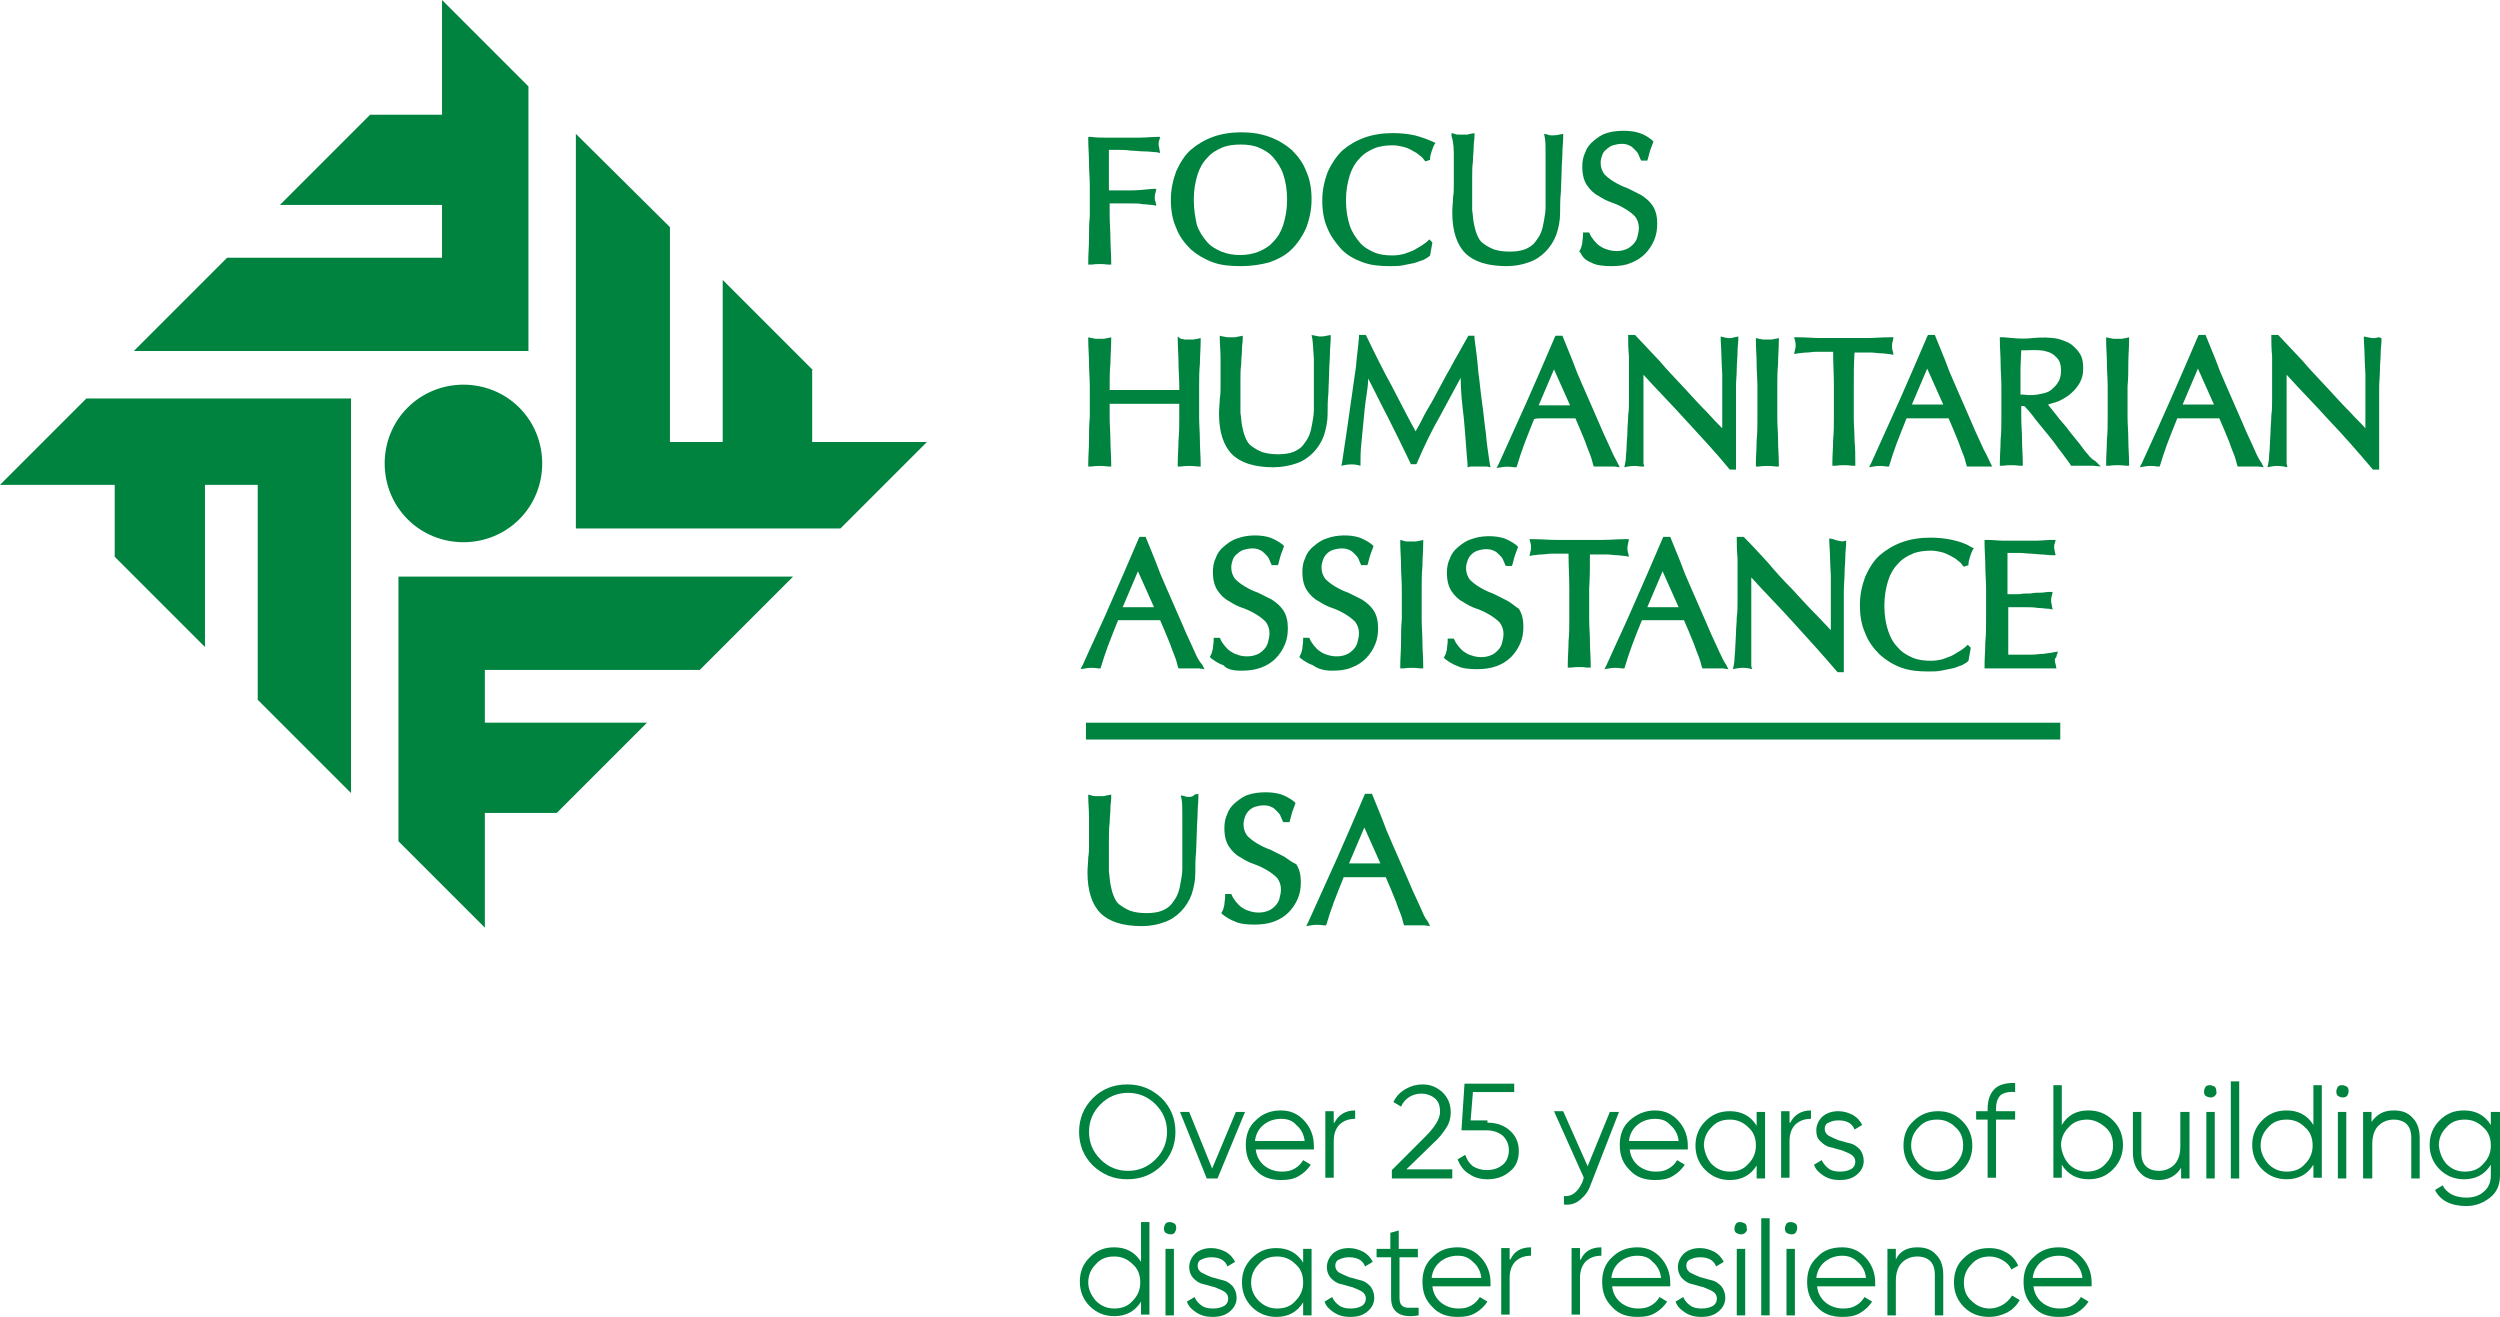 <?xml version="1.0" encoding="utf-8"?>
<!-- Generator: Adobe Illustrator 23.0.1, SVG Export Plug-In . SVG Version: 6.00 Build 0)  -->
<svg version="1.1" id="Layer_1" xmlns="http://www.w3.org/2000/svg" xmlns:xlink="http://www.w3.org/1999/xlink" x="0px" y="0px"
	 viewBox="0 0 326.9 172.2" style="enable-background:new 0 0 326.9 172.2;" xml:space="preserve">
<style type="text/css">
	.st0{fill:#00833E;}
</style>
<g>
	<path class="st0" d="M151.9,152.4c-1.2,1.2-2.7,1.8-4.5,1.8c-1.8,0-3.2-0.6-4.5-1.8c-1.2-1.2-1.8-2.7-1.8-4.4
		c0-1.7,0.6-3.2,1.8-4.4c1.2-1.2,2.7-1.8,4.5-1.8c1.8,0,3.2,0.6,4.5,1.8c1.2,1.2,1.8,2.7,1.8,4.4
		C153.7,149.7,153.1,151.2,151.9,152.4 M143.9,151.6c1,1,2.2,1.5,3.6,1.5c1.4,0,2.6-0.5,3.6-1.5c1-1,1.5-2.2,1.5-3.6
		c0-1.4-0.5-2.6-1.5-3.6c-1-1-2.2-1.5-3.6-1.5c-1.4,0-2.6,0.5-3.6,1.5c-1,1-1.5,2.2-1.5,3.6C142.4,149.4,142.9,150.6,143.9,151.6"/>
	<polygon class="st0" points="161.6,145.4 162.8,145.4 159.2,154.1 157.8,154.1 154.3,145.4 155.5,145.4 158.5,152.8 	"/>
	<path class="st0" d="M167.5,145.2c1.3,0,2.3,0.5,3.1,1.4c0.8,0.9,1.2,2,1.2,3.2c0,0.1,0,0.3,0,0.5h-7.6c0.1,0.9,0.5,1.6,1.1,2.1
		c0.6,0.5,1.4,0.8,2.3,0.8c0.7,0,1.2-0.1,1.7-0.4c0.5-0.3,0.8-0.6,1.1-1.1l1,0.6c-0.4,0.6-0.9,1.1-1.6,1.5c-0.7,0.4-1.4,0.5-2.3,0.5
		c-1.4,0-2.5-0.4-3.3-1.3c-0.9-0.9-1.3-1.9-1.3-3.3c0-1.3,0.4-2.4,1.3-3.2C165.1,145.6,166.2,145.2,167.5,145.2 M167.5,146.3
		c-0.9,0-1.7,0.3-2.3,0.8c-0.6,0.5-1,1.2-1.1,2.1h6.5c-0.1-0.9-0.5-1.6-1.1-2.1C169,146.5,168.3,146.3,167.5,146.3"/>
	<path class="st0" d="M174.5,146.8c0.5-1,1.4-1.6,2.7-1.6v1.1c-0.8,0-1.4,0.2-2,0.7c-0.5,0.5-0.8,1.2-0.8,2.2v4.8h-1.1v-8.7h1.1
		V146.8z"/>
	<path class="st0" d="M182,154.1V153l4.4-4.4c1.2-1.2,1.9-2.3,1.9-3.2c0-0.8-0.2-1.4-0.7-1.8c-0.5-0.4-1.1-0.6-1.7-0.6
		c-1.2,0-2.2,0.6-2.7,1.7l-1-0.6c0.4-0.8,0.9-1.3,1.6-1.7c0.7-0.4,1.4-0.6,2.2-0.6c1,0,1.8,0.3,2.6,1c0.7,0.7,1.1,1.5,1.1,2.7
		c0,0.7-0.2,1.4-0.6,2c-0.4,0.6-0.9,1.3-1.7,2l-3.5,3.4h6v1.2H182z"/>
	<path class="st0" d="M194.5,146.8c1.1,0,2.1,0.3,2.9,1c0.8,0.7,1.2,1.6,1.2,2.7c0,1.2-0.4,2.1-1.2,2.7c-0.8,0.7-1.8,1-2.9,1
		c-0.9,0-1.7-0.2-2.4-0.7c-0.7-0.4-1.2-1.1-1.5-1.9l1-0.6c0.2,0.6,0.5,1.1,1,1.5c0.5,0.3,1.1,0.5,1.8,0.5c0.8,0,1.5-0.2,2.1-0.7
		c0.5-0.4,0.8-1.1,0.8-1.9c0-0.8-0.3-1.4-0.8-1.9c-0.5-0.4-1.2-0.7-2.1-0.7h-3.3l0.4-6.1h6.5v1.1h-5.4l-0.3,3.7H194.5z"/>
	<path class="st0" d="M210.5,145.4h1.2l-3.7,9.5c-0.3,0.9-0.8,1.5-1.4,2c-0.6,0.5-1.3,0.7-2.1,0.6v-1.1c1,0.1,1.8-0.5,2.4-1.8
		l0.2-0.6l-3.9-8.7h1.2l3.2,7.2L210.5,145.4z"/>
	<path class="st0" d="M216.4,145.2c1.3,0,2.3,0.5,3.1,1.4c0.8,0.9,1.2,2,1.2,3.2c0,0.1,0,0.3,0,0.5h-7.6c0.1,0.9,0.5,1.6,1.1,2.1
		c0.6,0.5,1.4,0.8,2.3,0.8c0.7,0,1.2-0.1,1.7-0.4c0.5-0.3,0.8-0.6,1.1-1.1l1,0.6c-0.4,0.6-0.9,1.1-1.6,1.5c-0.7,0.4-1.4,0.5-2.3,0.5
		c-1.4,0-2.5-0.4-3.3-1.3c-0.9-0.9-1.3-1.9-1.3-3.3c0-1.3,0.4-2.4,1.3-3.2S215.1,145.2,216.4,145.2 M216.4,146.3
		c-0.9,0-1.7,0.3-2.3,0.8c-0.6,0.5-1,1.2-1.1,2.1h6.5c-0.1-0.9-0.5-1.6-1.1-2.1C217.9,146.5,217.2,146.3,216.4,146.3"/>
	<path class="st0" d="M229.7,145.4h1.1v8.7h-1.1v-1.7c-0.8,1.3-2,1.9-3.5,1.9c-1.2,0-2.3-0.4-3.2-1.3c-0.9-0.9-1.3-2-1.3-3.2
		s0.4-2.3,1.3-3.2c0.9-0.9,1.9-1.3,3.2-1.3c1.5,0,2.7,0.6,3.5,1.9V145.4z M223.8,152.2c0.7,0.7,1.5,1,2.4,1c1,0,1.8-0.3,2.4-1
		c0.7-0.7,1-1.5,1-2.4c0-1-0.3-1.8-1-2.4c-0.7-0.7-1.5-1-2.4-1c-1,0-1.8,0.3-2.4,1c-0.7,0.7-1,1.5-1,2.4
		C222.9,150.7,223.2,151.5,223.8,152.2"/>
	<path class="st0" d="M234.1,146.8c0.5-1,1.4-1.6,2.7-1.6v1.1c-0.8,0-1.4,0.2-2,0.7c-0.5,0.5-0.8,1.2-0.8,2.2v4.8h-1.1v-8.7h1.1
		V146.8z"/>
	<path class="st0" d="M238.6,147.6c0,0.4,0.2,0.7,0.5,0.9c0.4,0.2,0.8,0.4,1.3,0.6c0.5,0.1,1,0.3,1.5,0.4c0.5,0.1,0.9,0.4,1.3,0.8
		c0.3,0.4,0.5,0.9,0.5,1.5c0,0.7-0.3,1.3-0.9,1.8s-1.3,0.7-2.3,0.7c-0.8,0-1.5-0.2-2.1-0.6c-0.6-0.4-1-0.8-1.2-1.4l1-0.6
		c0.2,0.4,0.5,0.8,0.9,1.1s0.9,0.4,1.5,0.4c0.6,0,1-0.1,1.4-0.3c0.4-0.2,0.6-0.6,0.6-1c0-0.4-0.2-0.7-0.5-0.9
		c-0.3-0.2-0.8-0.4-1.3-0.6c-0.5-0.1-1-0.3-1.5-0.4c-0.5-0.1-0.9-0.4-1.3-0.8s-0.5-0.8-0.5-1.4c0-0.7,0.3-1.3,0.8-1.8
		c0.6-0.5,1.3-0.7,2.1-0.7c0.7,0,1.3,0.2,1.9,0.5c0.5,0.3,0.9,0.7,1.2,1.3l-1,0.6c-0.3-0.8-1-1.2-2.1-1.2c-0.5,0-0.9,0.1-1.3,0.3
		C238.8,146.9,238.6,147.2,238.6,147.6"/>
	<path class="st0" d="M256.6,153c-0.9,0.9-2,1.3-3.2,1.3c-1.3,0-2.3-0.4-3.2-1.3s-1.3-2-1.3-3.2c0-1.3,0.4-2.4,1.3-3.2
		c0.9-0.9,2-1.3,3.2-1.3c1.3,0,2.3,0.4,3.2,1.3c0.9,0.9,1.3,2,1.3,3.2C257.9,151,257.5,152.1,256.6,153 M250.9,152.2
		c0.7,0.7,1.5,1,2.4,1c1,0,1.8-0.3,2.4-1c0.7-0.7,1-1.5,1-2.4c0-1-0.3-1.8-1-2.4c-0.7-0.7-1.5-1-2.4-1c-1,0-1.8,0.3-2.4,1
		c-0.7,0.7-1,1.5-1,2.4C249.9,150.7,250.3,151.5,250.9,152.2"/>
	<path class="st0" d="M263.5,142.8c-0.8-0.1-1.5,0.1-1.9,0.4c-0.4,0.4-0.6,1-0.6,1.8v0.3h2.5v1.1H261v7.6h-1.1v-7.6h-1.5v-1.1h1.5
		V145c0-1.1,0.3-2,0.9-2.6c0.6-0.6,1.5-0.8,2.7-0.8V142.8z"/>
	<path class="st0" d="M273.1,145.2c1.2,0,2.3,0.4,3.2,1.3c0.9,0.9,1.3,2,1.3,3.2s-0.4,2.3-1.3,3.2c-0.9,0.9-1.9,1.3-3.2,1.3
		c-1.5,0-2.7-0.6-3.5-1.9v1.7h-1.1v-12.1h1.1v5.2C270.4,145.8,271.5,145.2,273.1,145.2 M270.5,152.2c0.7,0.7,1.5,1,2.4,1
		s1.8-0.3,2.4-1c0.7-0.7,1-1.5,1-2.4c0-1-0.3-1.8-1-2.4s-1.5-1-2.4-1s-1.8,0.3-2.4,1c-0.7,0.7-1,1.5-1,2.4
		C269.6,150.7,269.9,151.5,270.5,152.2"/>
	<path class="st0" d="M285.2,145.4h1.1v8.7h-1.1v-1.4c-0.6,1-1.6,1.6-2.9,1.6c-1.1,0-1.9-0.3-2.5-1c-0.6-0.6-0.9-1.5-0.9-2.6v-5.3
		h1.1v5.3c0,0.8,0.2,1.4,0.6,1.8c0.4,0.4,1,0.6,1.7,0.6c0.8,0,1.5-0.3,2-0.8c0.5-0.5,0.8-1.3,0.8-2.4V145.4z"/>
	<path class="st0" d="M289.6,143.3c-0.2,0.2-0.4,0.2-0.6,0.2c-0.2,0-0.4-0.1-0.6-0.2c-0.2-0.2-0.2-0.4-0.2-0.6
		c0-0.2,0.1-0.4,0.2-0.6c0.2-0.2,0.4-0.2,0.6-0.2c0.2,0,0.4,0.1,0.6,0.2c0.2,0.2,0.2,0.4,0.2,0.6C289.9,143,289.8,143.1,289.6,143.3
		 M288.5,145.4h1.1v8.7h-1.1V145.4z"/>
	<rect x="291.7" y="141.4" class="st0" width="1.1" height="12.7"/>
	<path class="st0" d="M302.5,141.9h1.1v12.1h-1.1v-1.7c-0.8,1.3-2,1.9-3.5,1.9c-1.2,0-2.3-0.4-3.2-1.3c-0.9-0.9-1.3-2-1.3-3.2
		s0.4-2.3,1.3-3.2c0.9-0.9,1.9-1.3,3.2-1.3c1.5,0,2.7,0.6,3.5,1.9V141.9z M296.6,152.2c0.7,0.7,1.5,1,2.4,1c1,0,1.8-0.3,2.4-1
		c0.7-0.7,1-1.5,1-2.4c0-1-0.3-1.8-1-2.4c-0.7-0.7-1.5-1-2.4-1c-1,0-1.8,0.3-2.4,1c-0.7,0.7-1,1.5-1,2.4
		C295.6,150.7,296,151.5,296.6,152.2"/>
	<path class="st0" d="M306.9,143.3c-0.2,0.2-0.4,0.2-0.6,0.2c-0.2,0-0.4-0.1-0.6-0.2c-0.2-0.2-0.2-0.4-0.2-0.6
		c0-0.2,0.1-0.4,0.2-0.6c0.2-0.2,0.4-0.2,0.6-0.2c0.2,0,0.4,0.1,0.6,0.2c0.2,0.2,0.2,0.4,0.2,0.6C307.1,143,307,143.1,306.9,143.3
		 M305.7,145.4h1.1v8.7h-1.1V145.4z"/>
	<path class="st0" d="M313,145.2c1.1,0,1.9,0.3,2.5,1c0.6,0.6,0.9,1.5,0.9,2.6v5.3h-1.1v-5.3c0-0.8-0.2-1.4-0.6-1.8
		c-0.4-0.4-1-0.6-1.7-0.6c-0.8,0-1.5,0.3-2,0.8c-0.5,0.5-0.8,1.3-0.8,2.4v4.5H309v-8.7h1.1v1.3C310.8,145.7,311.7,145.2,313,145.2"
		/>
	<path class="st0" d="M325.8,145.4h1.1v8.3c0,1.2-0.4,2.2-1.3,2.9c-0.9,0.7-1.9,1.1-3.1,1.1c-2,0-3.4-0.7-4.1-2.1l1-0.6
		c0.5,1,1.6,1.6,3.1,1.6c1,0,1.8-0.3,2.3-0.8c0.6-0.5,0.9-1.2,0.9-2.1v-1.4c-0.8,1.3-2,1.9-3.5,1.9c-1.2,0-2.3-0.4-3.2-1.3
		c-0.9-0.9-1.3-2-1.3-3.2s0.4-2.3,1.3-3.2c0.9-0.9,1.9-1.3,3.2-1.3c1.5,0,2.7,0.6,3.5,1.9V145.4z M319.9,152.2c0.7,0.7,1.5,1,2.4,1
		c1,0,1.8-0.3,2.4-1c0.7-0.7,1-1.5,1-2.4c0-1-0.3-1.8-1-2.4c-0.7-0.7-1.5-1-2.4-1c-1,0-1.8,0.3-2.4,1c-0.7,0.7-1,1.5-1,2.4
		C319,150.7,319.3,151.5,319.9,152.2"/>
	<path class="st0" d="M149.2,159.8h1.1v12.1h-1.1v-1.7c-0.8,1.3-2,1.9-3.5,1.9c-1.2,0-2.3-0.4-3.2-1.3c-0.9-0.9-1.3-2-1.3-3.2
		c0-1.3,0.4-2.3,1.3-3.2c0.9-0.9,1.9-1.3,3.2-1.3c1.5,0,2.7,0.6,3.5,1.9V159.8z M143.3,170.1c0.7,0.7,1.5,1,2.4,1c1,0,1.8-0.3,2.4-1
		c0.7-0.7,1-1.5,1-2.4c0-1-0.3-1.8-1-2.4c-0.7-0.7-1.5-1-2.4-1c-1,0-1.8,0.3-2.4,1c-0.7,0.7-1,1.5-1,2.4
		C142.3,168.6,142.7,169.4,143.3,170.1"/>
	<path class="st0" d="M153.6,161.2c-0.2,0.2-0.4,0.2-0.6,0.2c-0.2,0-0.4-0.1-0.6-0.2c-0.2-0.2-0.2-0.4-0.2-0.6
		c0-0.2,0.1-0.4,0.2-0.6c0.2-0.2,0.4-0.2,0.6-0.2c0.2,0,0.4,0.1,0.6,0.2c0.2,0.2,0.2,0.4,0.2,0.6C153.8,160.8,153.7,161,153.6,161.2
		 M152.4,163.3h1.1v8.7h-1.1V163.3z"/>
	<path class="st0" d="M156.6,165.5c0,0.4,0.2,0.7,0.5,0.9c0.4,0.2,0.8,0.4,1.3,0.6c0.5,0.1,1,0.3,1.5,0.4c0.5,0.1,0.9,0.4,1.3,0.8
		c0.3,0.4,0.5,0.9,0.5,1.5c0,0.7-0.3,1.3-0.9,1.8c-0.6,0.5-1.3,0.7-2.3,0.7c-0.8,0-1.5-0.2-2.1-0.6c-0.6-0.4-1-0.8-1.2-1.4l1-0.6
		c0.2,0.5,0.5,0.8,0.9,1.1s0.9,0.4,1.5,0.4c0.6,0,1-0.1,1.4-0.3c0.4-0.2,0.6-0.6,0.6-1c0-0.4-0.2-0.7-0.5-0.9
		c-0.3-0.2-0.8-0.4-1.3-0.6c-0.5-0.1-1-0.3-1.5-0.4c-0.5-0.1-0.9-0.4-1.3-0.8c-0.3-0.4-0.5-0.8-0.5-1.4c0-0.7,0.3-1.3,0.8-1.8
		c0.6-0.5,1.3-0.7,2.1-0.7c0.7,0,1.3,0.2,1.9,0.5c0.5,0.3,0.9,0.7,1.2,1.3l-1,0.6c-0.3-0.8-1-1.2-2.1-1.2c-0.5,0-0.9,0.1-1.3,0.3
		C156.8,164.8,156.6,165.1,156.6,165.5"/>
	<path class="st0" d="M170.4,163.3h1.1v8.7h-1.1v-1.7c-0.8,1.3-2,1.9-3.5,1.9c-1.2,0-2.3-0.4-3.2-1.3c-0.9-0.9-1.3-2-1.3-3.2
		c0-1.3,0.4-2.3,1.3-3.2c0.9-0.9,1.9-1.3,3.2-1.3c1.5,0,2.7,0.6,3.5,1.9V163.3z M164.6,170.1c0.7,0.7,1.5,1,2.4,1c1,0,1.8-0.3,2.4-1
		c0.7-0.7,1-1.5,1-2.4c0-1-0.3-1.8-1-2.4c-0.7-0.7-1.5-1-2.4-1c-1,0-1.8,0.3-2.4,1c-0.7,0.7-1,1.5-1,2.4
		C163.6,168.6,163.9,169.4,164.6,170.1"/>
	<path class="st0" d="M174.6,165.5c0,0.4,0.2,0.7,0.5,0.9c0.4,0.2,0.8,0.4,1.3,0.6c0.5,0.1,1,0.3,1.5,0.4c0.5,0.1,0.9,0.4,1.3,0.8
		c0.3,0.4,0.5,0.9,0.5,1.5c0,0.7-0.3,1.3-0.9,1.8c-0.6,0.5-1.3,0.7-2.3,0.7c-0.8,0-1.5-0.2-2.1-0.6c-0.6-0.4-1-0.8-1.2-1.4l1-0.6
		c0.2,0.5,0.5,0.8,0.9,1.1s0.9,0.4,1.5,0.4c0.6,0,1-0.1,1.4-0.3c0.4-0.2,0.6-0.6,0.6-1c0-0.4-0.2-0.7-0.5-0.9
		c-0.3-0.2-0.8-0.4-1.3-0.6c-0.5-0.1-1-0.3-1.5-0.4c-0.5-0.1-0.9-0.4-1.3-0.8c-0.3-0.4-0.5-0.8-0.5-1.4c0-0.7,0.3-1.3,0.8-1.8
		c0.6-0.5,1.3-0.7,2.1-0.7c0.7,0,1.3,0.2,1.9,0.5c0.5,0.3,0.9,0.7,1.2,1.3l-1,0.6c-0.3-0.8-1-1.2-2.1-1.2c-0.5,0-0.9,0.1-1.3,0.3
		C174.8,164.8,174.6,165.1,174.6,165.5"/>
	<path class="st0" d="M185.5,164.4H183v5.3c0,0.5,0.1,0.8,0.3,1c0.2,0.2,0.5,0.3,0.8,0.3c0.4,0,0.8,0,1.4,0v1
		c-1.2,0.2-2.1,0.1-2.7-0.3c-0.6-0.4-0.9-1-0.9-2v-5.3H180v-1.1h1.8v-2.1l1.1-0.3v2.4h2.5V164.4z"/>
	<path class="st0" d="M190.6,163.1c1.3,0,2.3,0.5,3.1,1.4c0.8,0.9,1.2,2,1.2,3.2c0,0.1,0,0.3,0,0.5h-7.6c0.1,0.9,0.5,1.6,1.1,2.1
		c0.6,0.5,1.4,0.8,2.3,0.8c0.7,0,1.2-0.1,1.7-0.4c0.5-0.3,0.8-0.6,1.1-1.1l1,0.6c-0.4,0.6-0.9,1.1-1.6,1.5c-0.7,0.4-1.4,0.5-2.3,0.5
		c-1.4,0-2.5-0.4-3.3-1.3c-0.9-0.9-1.3-1.9-1.3-3.3c0-1.3,0.4-2.4,1.3-3.2C188.2,163.5,189.2,163.1,190.6,163.1 M190.6,164.2
		c-0.9,0-1.7,0.3-2.3,0.8c-0.6,0.5-1,1.2-1.1,2.1h6.5c-0.1-0.9-0.5-1.6-1.1-2.1C192,164.4,191.4,164.2,190.6,164.2"/>
	<path class="st0" d="M197.5,164.7c0.5-1.1,1.4-1.6,2.7-1.6v1.1c-0.8,0-1.4,0.2-2,0.7c-0.5,0.5-0.8,1.2-0.8,2.2v4.8h-1.1v-8.7h1.1
		V164.7z"/>
	<path class="st0" d="M206.7,164.7c0.5-1.1,1.4-1.6,2.7-1.6v1.1c-0.8,0-1.4,0.2-2,0.7c-0.5,0.5-0.8,1.2-0.8,2.2v4.8h-1.1v-8.7h1.1
		V164.7z"/>
	<path class="st0" d="M214.1,163.1c1.3,0,2.3,0.5,3.1,1.4c0.8,0.9,1.2,2,1.2,3.2c0,0.1,0,0.3,0,0.5h-7.6c0.1,0.9,0.5,1.6,1.1,2.1
		c0.6,0.5,1.4,0.8,2.3,0.8c0.7,0,1.2-0.1,1.7-0.4c0.5-0.3,0.8-0.6,1.1-1.1l1,0.6c-0.4,0.6-0.9,1.1-1.6,1.5c-0.7,0.4-1.4,0.5-2.3,0.5
		c-1.4,0-2.5-0.4-3.3-1.3c-0.9-0.9-1.3-1.9-1.3-3.3c0-1.3,0.4-2.4,1.3-3.2C211.7,163.5,212.8,163.1,214.1,163.1 M214.1,164.2
		c-0.9,0-1.7,0.3-2.3,0.8c-0.6,0.5-1,1.2-1.1,2.1h6.5c-0.1-0.9-0.5-1.6-1.1-2.1C215.6,164.4,214.9,164.2,214.1,164.2"/>
	<path class="st0" d="M220.5,165.5c0,0.4,0.2,0.7,0.5,0.9c0.4,0.2,0.8,0.4,1.3,0.6c0.5,0.1,1,0.3,1.5,0.4c0.5,0.1,0.9,0.4,1.3,0.8
		c0.3,0.4,0.5,0.9,0.5,1.5c0,0.7-0.3,1.3-0.9,1.8c-0.6,0.5-1.3,0.7-2.3,0.7c-0.8,0-1.5-0.2-2.1-0.6c-0.6-0.4-1-0.8-1.2-1.4l1-0.6
		c0.2,0.5,0.5,0.8,0.9,1.1s0.9,0.4,1.5,0.4c0.6,0,1-0.1,1.4-0.3c0.4-0.2,0.6-0.6,0.6-1c0-0.4-0.2-0.7-0.5-0.9
		c-0.3-0.2-0.8-0.4-1.3-0.6c-0.5-0.1-1-0.3-1.5-0.4c-0.5-0.1-0.9-0.4-1.3-0.8c-0.3-0.4-0.5-0.8-0.5-1.4c0-0.7,0.3-1.3,0.8-1.8
		c0.6-0.5,1.3-0.7,2.1-0.7c0.7,0,1.3,0.2,1.9,0.5c0.5,0.3,0.9,0.7,1.2,1.3l-1,0.6c-0.3-0.8-1-1.2-2.1-1.2c-0.5,0-0.9,0.1-1.3,0.3
		C220.7,164.8,220.5,165.1,220.5,165.5"/>
	<path class="st0" d="M228.2,161.2c-0.2,0.2-0.4,0.2-0.6,0.2c-0.2,0-0.4-0.1-0.6-0.2c-0.2-0.2-0.2-0.4-0.2-0.6
		c0-0.2,0.1-0.4,0.2-0.6c0.2-0.2,0.4-0.2,0.6-0.2c0.2,0,0.4,0.1,0.6,0.2c0.2,0.2,0.2,0.4,0.2,0.6C228.5,160.8,228.4,161,228.2,161.2
		 M227.1,163.3h1.1v8.7h-1.1V163.3z"/>
	<rect x="230.3" y="159.3" class="st0" width="1.1" height="12.7"/>
	<path class="st0" d="M234.8,161.2c-0.2,0.2-0.4,0.2-0.6,0.2c-0.2,0-0.4-0.1-0.6-0.2c-0.2-0.2-0.2-0.4-0.2-0.6
		c0-0.2,0.1-0.4,0.2-0.6c0.2-0.2,0.4-0.2,0.6-0.2c0.2,0,0.4,0.1,0.6,0.2c0.2,0.2,0.2,0.4,0.2,0.6C235,160.8,234.9,161,234.8,161.2
		 M233.6,163.3h1.1v8.7h-1.1V163.3z"/>
	<path class="st0" d="M240.9,163.1c1.3,0,2.3,0.5,3.1,1.4c0.8,0.9,1.2,2,1.2,3.2c0,0.1,0,0.3,0,0.5h-7.6c0.1,0.9,0.5,1.6,1.1,2.1
		c0.6,0.5,1.4,0.8,2.3,0.8c0.7,0,1.2-0.1,1.7-0.4c0.5-0.3,0.8-0.6,1.1-1.1l1,0.6c-0.4,0.6-0.9,1.1-1.6,1.5c-0.7,0.4-1.4,0.5-2.3,0.5
		c-1.4,0-2.5-0.4-3.3-1.3c-0.9-0.9-1.3-1.9-1.3-3.3c0-1.3,0.4-2.4,1.3-3.2C238.4,163.5,239.5,163.1,240.9,163.1 M240.9,164.2
		c-0.9,0-1.7,0.3-2.3,0.8c-0.6,0.5-1,1.2-1.1,2.1h6.5c-0.1-0.9-0.5-1.6-1.1-2.1C242.3,164.4,241.6,164.2,240.9,164.2"/>
	<path class="st0" d="M250.7,163.1c1.1,0,1.9,0.3,2.5,1c0.6,0.6,0.9,1.5,0.9,2.6v5.3H253v-5.3c0-0.8-0.2-1.4-0.6-1.8
		c-0.4-0.4-1-0.6-1.7-0.6c-0.8,0-1.5,0.3-2,0.8c-0.5,0.5-0.8,1.3-0.8,2.4v4.5h-1.1v-8.7h1.1v1.4
		C248.4,163.6,249.4,163.1,250.7,163.1"/>
	<path class="st0" d="M260.1,172.2c-1.3,0-2.4-0.4-3.3-1.3c-0.9-0.9-1.3-2-1.3-3.2c0-1.3,0.4-2.4,1.3-3.2c0.9-0.9,2-1.3,3.3-1.3
		c0.9,0,1.6,0.2,2.3,0.6c0.7,0.4,1.2,1,1.5,1.7l-0.9,0.5c-0.2-0.5-0.6-0.9-1.1-1.2c-0.5-0.3-1.1-0.5-1.7-0.5c-1,0-1.8,0.3-2.4,1
		c-0.7,0.7-1,1.5-1,2.4c0,1,0.3,1.8,1,2.4c0.7,0.7,1.5,1,2.4,1c0.6,0,1.2-0.2,1.7-0.5c0.5-0.3,0.9-0.7,1.2-1.2l1,0.6
		c-0.4,0.7-0.9,1.2-1.6,1.6C261.7,172,260.9,172.2,260.1,172.2"/>
	<path class="st0" d="M269.2,163.1c1.3,0,2.3,0.5,3.1,1.4c0.8,0.9,1.2,2,1.2,3.2c0,0.1,0,0.3,0,0.5h-7.6c0.1,0.9,0.5,1.6,1.1,2.1
		c0.6,0.5,1.4,0.8,2.3,0.8c0.7,0,1.2-0.1,1.7-0.4c0.5-0.3,0.8-0.6,1.1-1.1l1,0.6c-0.4,0.6-0.9,1.1-1.6,1.5c-0.7,0.4-1.4,0.5-2.3,0.5
		c-1.4,0-2.5-0.4-3.3-1.3c-0.9-0.9-1.3-1.9-1.3-3.3c0-1.3,0.4-2.4,1.3-3.2C266.8,163.5,267.9,163.1,269.2,163.1 M269.2,164.2
		c-0.9,0-1.7,0.3-2.3,0.8c-0.6,0.5-1,1.2-1.1,2.1h6.5c-0.1-0.9-0.5-1.6-1.1-2.1C270.7,164.4,270,164.2,269.2,164.2"/>
	<path class="st0" d="M142.4,31.2c0,1-0.1,2-0.1,3l0,0.4l0.4,0c0.7-0.1,1.5-0.1,2.2,0l0.4,0l0-0.4c0-1-0.1-2-0.1-3c0-1-0.1-2-0.1-3
		v-1.6h1.2c0.5,0,1.1,0,1.7,0c0.5,0,1,0,1.4,0.1c0.5,0,0.9,0.1,1.3,0.1l0.5,0.1l-0.1-0.5c-0.1-0.2-0.1-0.4-0.1-0.6
		c0-0.2,0-0.4,0.1-0.6l0.1-0.5l-0.5,0c-1,0.1-2,0.2-3,0.2c-0.9,0-1.8,0-2.7,0c0-0.4,0-0.7,0-1.1c0-0.5,0-1,0-1.5c0-0.5,0-1,0-1.5
		c0-0.4,0-0.8,0-1.2c0.3,0,0.7,0,1.1,0l0.2,0c0.5,0,1,0,1.6,0.1c0.6,0,1.2,0.1,1.8,0.1c0.6,0,1.1,0.1,1.5,0.1l0.5,0.1l-0.1-0.5
		c0-0.2-0.1-0.4-0.1-0.6c0-0.2,0-0.4,0.1-0.6l0.1-0.4l-0.4,0c-0.8,0-1.6,0.1-2.3,0.1c-1.4,0-2.8,0-4.2,0c-0.7,0-1.4,0-2.1-0.1
		l-0.4,0l0,0.4c0,1,0.1,2,0.1,3c0,1,0.1,2,0.1,3v4C142.4,29.2,142.4,30.2,142.4,31.2"/>
	<path class="st0" d="M155.7,32.6c0.8,0.7,1.8,1.3,2.9,1.7c1.1,0.4,2.3,0.5,3.7,0.5c1.3,0,2.6-0.2,3.7-0.5c1.1-0.4,2.1-0.9,2.9-1.7
		c0.8-0.8,1.4-1.7,1.9-2.8c0.4-1.1,0.7-2.3,0.7-3.7c0-1.4-0.2-2.6-0.7-3.7c-0.4-1.1-1.1-2-1.9-2.8c-0.8-0.7-1.8-1.3-2.9-1.7
		c-1.1-0.4-2.3-0.6-3.7-0.6c-1.3,0-2.6,0.2-3.7,0.6c-1.1,0.4-2.1,1-2.9,1.7c-0.8,0.7-1.4,1.7-1.9,2.8c-0.4,1.1-0.7,2.3-0.7,3.7
		c0,1.4,0.2,2.6,0.7,3.7C154.2,30.9,154.9,31.8,155.7,32.6 M156.1,26.1c0-1.3,0.2-2.3,0.5-3.3c0.3-0.9,0.7-1.6,1.3-2.2
		c0.5-0.6,1.2-1,1.9-1.3c0.7-0.3,1.6-0.4,2.4-0.4c0.9,0,1.7,0.1,2.4,0.4c0.7,0.3,1.4,0.7,1.9,1.3c0.5,0.6,1,1.3,1.3,2.2
		c0.3,0.9,0.5,2,0.5,3.3c0,1.3-0.2,2.3-0.5,3.3c-0.3,0.9-0.7,1.6-1.3,2.2c-0.5,0.6-1.2,1-1.9,1.3c-1.5,0.6-3.4,0.6-4.9,0
		c-0.7-0.3-1.4-0.7-1.9-1.3c-0.5-0.6-1-1.3-1.3-2.2C156.3,28.5,156.1,27.4,156.1,26.1"/>
	<path class="st0" d="M175.4,32.6c0.8,0.8,1.7,1.3,2.8,1.7c1.1,0.4,2.3,0.5,3.5,0.5c0.6,0,1.2,0,1.7-0.1c0.5-0.1,1-0.2,1.5-0.3
		c0.4-0.1,0.8-0.3,1.2-0.4c0.3-0.2,0.6-0.3,0.8-0.5l0.1-0.1l0.3-1.7l-0.4-0.4l-0.2,0.2c-0.2,0.2-0.5,0.4-0.8,0.6
		c-0.3,0.2-0.7,0.4-1,0.6c-0.4,0.2-0.8,0.3-1.3,0.5c-0.4,0.1-0.9,0.2-1.5,0.2c-0.9,0-1.7-0.1-2.4-0.4c-0.7-0.3-1.4-0.7-1.9-1.3
		c-0.5-0.6-1-1.3-1.3-2.2c-0.3-0.9-0.5-2-0.5-3.3c0-1.3,0.2-2.3,0.5-3.3c0.3-0.9,0.7-1.6,1.3-2.2c0.5-0.6,1.2-1,1.9-1.3
		c0.7-0.3,1.6-0.4,2.4-0.4c0.5,0,1,0.1,1.4,0.2c0.4,0.1,0.9,0.3,1.2,0.5c0.4,0.2,0.7,0.4,0.9,0.6c0.3,0.2,0.5,0.4,0.6,0.6l0.2,0.2
		l0.6-0.2l0-0.2c0-0.3,0.1-0.6,0.2-0.9c0.1-0.3,0.2-0.6,0.3-0.8l0.2-0.3l-0.4-0.2c-0.7-0.3-1.5-0.6-2.3-0.8
		c-0.9-0.2-1.9-0.3-2.9-0.3c-1.3,0-2.6,0.2-3.7,0.6c-1.1,0.4-2.1,1-2.9,1.7c-0.8,0.8-1.4,1.7-1.9,2.8c-0.4,1.1-0.7,2.3-0.7,3.7
		c0,1.4,0.2,2.6,0.7,3.7C174,30.9,174.7,31.8,175.4,32.6"/>
	<path class="st0" d="M190.1,20.6c0,1,0,2.2,0,3.5c0,0.6,0,1.2-0.1,1.7c0,0.6-0.1,1.2-0.1,2c0,2.4,0.6,4.2,1.7,5.3
		c1.1,1.1,2.9,1.7,5.4,1.7c1.1,0,2.1-0.2,2.9-0.5c0.9-0.3,1.6-0.8,2.2-1.4c0.6-0.6,1.1-1.4,1.4-2.2c0.3-0.9,0.5-1.8,0.5-2.9
		c0-0.9,0-1.7,0.1-2.7l0.1-2.7c0-0.9,0.1-1.7,0.1-2.4s0.1-1.4,0.1-2l0-0.5l-0.5,0.1c-0.4,0.1-0.7,0.1-1,0.1c-0.2,0-0.3,0-0.5-0.1
		l-0.5-0.1l0.1,0.5c0.1,0.4,0.1,1.3,0.1,2.4c0,1.2,0,2.9,0,5.1c0,0.5,0,1,0,1.6c0,0.6-0.1,1.1-0.2,1.7c-0.1,0.6-0.2,1.1-0.4,1.6
		c-0.2,0.5-0.5,0.9-0.8,1.3c-0.3,0.4-0.8,0.7-1.3,0.9c-0.5,0.2-1.2,0.3-2,0.3c-0.8,0-1.5-0.1-2.1-0.3c-0.5-0.2-1-0.5-1.4-0.8
		c-0.4-0.3-0.6-0.7-0.8-1.2c-0.2-0.5-0.3-1-0.4-1.5c-0.1-0.5-0.1-1.1-0.2-1.6c0-0.6,0-1.1,0-1.6c0-0.9,0-1.7,0-2.5
		c0-0.8,0-1.6,0.1-2.3c0-0.7,0.1-1.3,0.1-1.9c0-0.6,0.1-1,0.1-1.3l0-0.5l-0.5,0.1c-0.2,0-0.3,0.1-0.5,0.1c-0.3,0-0.6,0-1,0
		c-0.2,0-0.4,0-0.6-0.1l-0.4-0.1l0,0.4C190.1,18.7,190.1,19.6,190.1,20.6"/>
	<path class="st0" d="M208.2,34.4c0.6,0.3,1.5,0.4,2.5,0.4c1,0,1.8-0.1,2.5-0.4c0.8-0.3,1.4-0.7,1.9-1.2c0.5-0.5,0.9-1.1,1.2-1.8
		c0.3-0.7,0.4-1.4,0.4-2.2c0-0.9-0.2-1.7-0.6-2.3c-0.4-0.6-0.9-1-1.5-1.4c-0.6-0.3-1.2-0.6-1.8-0.9c-0.6-0.2-1.2-0.5-1.7-0.8
		c-0.5-0.3-0.9-0.6-1.3-1c-0.3-0.4-0.5-0.9-0.5-1.5c0-0.4,0.1-0.7,0.2-1c0.1-0.3,0.3-0.6,0.6-0.8c0.2-0.2,0.5-0.4,0.8-0.5
		c0.7-0.2,1.5-0.3,2.1,0c0.3,0.1,0.5,0.3,0.7,0.5c0.2,0.2,0.4,0.4,0.5,0.6c0.1,0.2,0.2,0.5,0.3,0.7l0.1,0.2h0.8l0.1-0.3
		c0.1-0.4,0.2-0.8,0.3-1.1c0.1-0.3,0.2-0.5,0.3-0.8l0.1-0.3l-0.2-0.2c-0.5-0.4-1-0.7-1.6-0.9c-0.6-0.2-1.3-0.3-2.1-0.3
		c-0.8,0-1.6,0.1-2.2,0.3c-0.7,0.2-1.2,0.6-1.7,1c-0.5,0.4-0.9,0.9-1.1,1.5c-0.3,0.6-0.4,1.2-0.4,1.9c0,1,0.2,1.8,0.6,2.4
		c0.4,0.6,0.9,1.1,1.5,1.4c0.6,0.4,1.2,0.7,1.8,0.9c0.6,0.2,1.2,0.5,1.7,0.8c0.5,0.3,0.9,0.6,1.3,1c0.3,0.4,0.5,0.9,0.5,1.5
		c0,0.4-0.1,0.8-0.2,1.2c-0.1,0.4-0.3,0.7-0.6,1c-0.3,0.3-0.6,0.5-0.9,0.6c-0.7,0.3-1.7,0.3-2.5,0c-0.4-0.1-0.7-0.3-1-0.5
		c-0.3-0.2-0.5-0.5-0.7-0.7c-0.2-0.3-0.4-0.5-0.5-0.8l-0.1-0.2h-0.8l0,0.3c0,0.4-0.1,0.8-0.1,1.1c-0.1,0.3-0.1,0.6-0.3,0.9l-0.1,0.2
		l0.2,0.2C207,33.8,207.5,34.1,208.2,34.4"/>
	<path class="st0" d="M142.4,57.6c0,1-0.1,2-0.1,3l0,0.4l0.4,0c0.7-0.1,1.5-0.1,2.2,0l0.4,0l0-0.4c0-1-0.1-2-0.1-3c0-1-0.1-2-0.1-3
		v-1.8c0.7,0,1.4,0,2.1,0c1.6,0,3.3,0,4.9,0c0.7,0,1.4,0,2.1,0v1.8c0,1,0,2-0.1,3c0,1-0.1,2-0.1,3l0,0.4l0.4,0
		c0.7-0.1,1.5-0.1,2.2,0l0.4,0l0-0.4c0-1-0.1-2-0.1-3c0-1-0.1-2-0.1-3v-4c0-1,0-2.1,0.1-3c0-1,0.1-2,0.1-3l0-0.4l-0.4,0.1
		c-0.2,0-0.4,0.1-0.6,0.1c-0.3,0-0.7,0-1,0c-0.2,0-0.4-0.1-0.6-0.1L154,44l0,0.4c0,1,0.1,2,0.1,3c0,1,0.1,2,0.1,3V51l-2.1,0
		c-1.6,0-3.3,0-4.9,0l-2.1,0v-0.5c0-1,0-2,0.1-3c0-1,0.1-2,0.1-3l0-0.4l-0.4,0.1c-0.2,0-0.4,0.1-0.6,0.1c-0.3,0-0.7,0-1,0
		c-0.2,0-0.4-0.1-0.6-0.1l-0.4-0.1l0,0.4c0,1,0.1,2,0.1,3c0,1,0.1,2,0.1,3v4C142.4,55.6,142.4,56.6,142.4,57.6"/>
	<path class="st0" d="M171.8,46.9c0,1.2,0,2.9,0,5.1c0,0.5,0,1,0,1.6c0,0.6-0.1,1.1-0.2,1.7c-0.1,0.6-0.2,1.1-0.4,1.6
		c-0.2,0.5-0.5,0.9-0.8,1.3c-0.3,0.4-0.8,0.7-1.3,0.9c-0.5,0.2-1.2,0.3-2,0.3c-0.8,0-1.5-0.1-2.1-0.3c-0.5-0.2-1-0.5-1.4-0.8
		c-0.4-0.3-0.6-0.7-0.8-1.2c-0.2-0.5-0.3-1-0.4-1.5c-0.1-0.5-0.1-1.1-0.2-1.6c0-0.6,0-1.1,0-1.6c0-0.9,0-1.7,0-2.5
		c0-0.8,0-1.6,0.1-2.3c0-0.7,0.1-1.3,0.1-1.9c0-0.6,0.1-1,0.1-1.3l0-0.5l-0.5,0.1c-0.2,0-0.3,0.1-0.5,0.1c-0.3,0-0.6,0-1,0
		c-0.2,0-0.4-0.1-0.6-0.1l-0.4-0.1l0,0.4c0,0.7,0.1,1.6,0.1,2.6c0,1,0,2.2,0,3.5c0,0.6,0,1.2-0.1,1.7c0,0.6-0.1,1.2-0.1,2
		c0,2.4,0.6,4.2,1.7,5.3c1.1,1.1,2.9,1.7,5.4,1.7c1.1,0,2.1-0.2,3-0.5c0.9-0.3,1.6-0.8,2.2-1.4c0.6-0.6,1.1-1.4,1.4-2.2
		c0.3-0.9,0.5-1.9,0.5-2.9c0-0.9,0-1.7,0.1-2.7l0.1-2.7c0-0.9,0.1-1.7,0.1-2.4c0-0.8,0.1-1.4,0.1-2l0-0.5l-0.5,0.1
		c-0.4,0.1-0.7,0.1-1,0.1l-1-0.2l0.1,0.5C171.7,44.9,171.7,45.8,171.8,46.9"/>
	<path class="st0" d="M191.4,54.6c0.2,2,0.3,4,0.5,6.1l0,0.4l0.4-0.1c0.2,0,0.3,0,0.5,0h1.1c0.2,0,0.3,0,0.5,0l0.5,0.1l-0.1-0.5
		c-0.2-1.3-0.4-2.6-0.5-3.9c-0.2-1.3-0.3-2.7-0.5-4c-0.2-1.4-0.3-2.7-0.5-4.1c-0.1-1.4-0.3-2.9-0.5-4.4l0-0.3H192l-1.4,2.5
		c-0.5,0.8-0.9,1.7-1.4,2.5l-1.4,2.6c-0.4,0.8-0.9,1.6-1.3,2.3c-0.4,0.7-0.7,1.4-1,1.9l-0.4,0.7c-1.1-2-2.1-4-3.1-5.9
		c-1.1-2-2.2-4.2-3.3-6.5l-0.1-0.2h-0.9l0,0.3c-0.1,1.3-0.3,2.6-0.4,3.9c-0.2,1.4-0.4,2.8-0.6,4.2c-0.2,1.4-0.4,2.8-0.6,4.2
		c-0.2,1.4-0.4,2.7-0.6,4l-0.1,0.5l0.5-0.1c0.5-0.1,1.1-0.1,1.6,0l0.4,0.1v-0.4c0-0.6,0-1.4,0.1-2.4c0.1-1,0.2-2,0.3-3.1
		c0.1-1.1,0.2-2.2,0.4-3.4c0.1-0.7,0.2-1.4,0.2-2.1c0.9,1.7,1.7,3.4,2.6,5.1c1,2,2,4,2.9,5.9l0.1,0.2h0.7l0.1-0.2
		c0.9-2.1,1.9-4.2,3-6.1c0.9-1.7,1.8-3.3,2.7-5C191,51.3,191.2,52.9,191.4,54.6"/>
	<path class="st0" d="M201.7,54.7c1,0,2,0,3,0c0.4,0,0.9,0,1.3,0c0.2,0.5,0.4,0.9,0.6,1.4l0.7,1.7c0.2,0.6,0.4,1.1,0.6,1.6
		c0.2,0.5,0.3,0.9,0.4,1.3l0.1,0.3l0.3,0c0.2,0,0.4,0,0.6,0h1.2c0.2,0,0.4,0,0.6,0l0.7,0.1l-0.3-0.6c-0.2-0.4-0.5-0.9-0.8-1.6
		c-0.3-0.7-0.7-1.5-1.1-2.4c-0.4-0.9-0.8-1.9-1.3-3c-0.5-1.1-0.9-2.1-1.4-3.2c-0.5-1.1-0.9-2.1-1.3-3.2l-1.3-3.2h-0.9l-0.1,0.2
		c-1.2,2.8-2.4,5.6-3.6,8.3c-1.2,2.7-2.5,5.5-3.7,8.2l-0.3,0.6l0.6-0.1c0.5-0.1,1.1-0.1,1.7,0l0.3,0l0.1-0.3
		c0.2-0.7,0.5-1.6,0.9-2.7c0.4-1,0.8-2.1,1.3-3.3C200.9,54.7,201.3,54.7,201.7,54.7 M201.9,53c-0.3,0-0.5,0-0.7,0l2-4.7l2.1,4.7
		c-0.3,0-0.5,0-0.8,0C203.7,53,202.8,53,201.9,53"/>
	<path class="st0" d="M227,60.1c0-0.4,0-0.8,0-1.3l0-3.4c0-0.6,0-1.1,0-1.7v-1.4c0-0.5,0-1.1,0-1.8c0-0.8,0.1-1.5,0.1-2.3
		c0-0.8,0.1-1.5,0.1-2.2c0-0.7,0.1-1.2,0.1-1.5l0-0.5l-0.5,0.1c-0.6,0.2-0.9,0.1-1.4,0L225,44l0,0.5c0.1,1.4,0.1,2.9,0.2,4.4
		c0,1.6,0,3.2,0,4.8V56c-0.6-0.6-1.2-1.2-1.9-2c-1-1-2-2.1-3.1-3.3c-1.1-1.2-2.2-2.3-3.2-3.5l-3.2-3.4h-0.9l0,0.4
		c0,0.5,0,1.3,0.1,2.4c0,1.1,0,2.4,0,3.9c0,0.5,0,1.1,0,1.8c0,0.7,0,1.3-0.1,2c0,0.7-0.1,1.4-0.1,2.1c0,0.7-0.1,1.3-0.1,1.9
		c0,0.6-0.1,1.1-0.1,1.5c0,0.4-0.1,0.7-0.1,0.8l-0.1,0.5l0.5-0.1c0.5-0.1,1.1-0.1,1.6,0L215,61l-0.1-0.4c0-0.1,0-0.4,0-0.7
		c0-0.4,0-0.8,0-1.2l0-1.5c0-0.5,0-1.1,0-1.6l0-1.5c0-0.5,0-0.9,0-1.2c0-1.3,0-2.3,0-3c0-0.3,0-0.6,0-0.9c1.8,2,3.7,3.9,5.5,5.9
		c2,2.2,4,4.3,5.7,6.4l0.1,0.1h0.8V60.1z"/>
	<path class="st0" d="M229.7,57.6c0,1-0.1,2-0.1,3l0,0.4l0.4,0c0.7-0.1,1.5-0.1,2.2,0l0.4,0l0-0.4c0-1-0.1-2-0.1-3c0-1-0.1-2-0.1-3
		v-4c0-1,0-2,0.1-3c0-1,0.1-2,0.1-3l0-0.4l-0.4,0.1c-0.2,0-0.4,0.1-0.6,0.1c-0.3,0-0.7,0-1,0c-0.2,0-0.4-0.1-0.6-0.1l-0.4-0.1l0,0.4
		c0,1,0.1,2,0.1,3c0,1,0.1,2,0.1,3v4C229.8,55.6,229.8,56.6,229.7,57.6"/>
	<path class="st0" d="M242.5,57.6c0-1-0.1-2-0.1-3v-4c0-1.5,0-3,0.1-4.5c0.3,0,0.6,0,0.9,0c0.4,0,0.9,0,1.3,0c0.4,0,0.9,0.1,1.3,0.1
		c0.4,0,0.8,0.1,1.1,0.1l0.5,0.1l-0.1-0.5c-0.1-0.2-0.1-0.5-0.1-0.6c0-0.2,0-0.4,0.1-0.7l0.1-0.5l-0.5,0c-1,0-2,0.1-3,0.1
		c-2,0-4.1,0-6,0c-1,0-2-0.1-3-0.1l-0.5,0l0.1,0.4c0.1,0.3,0.1,0.5,0.1,0.6c0,0.2,0,0.4-0.1,0.7l-0.1,0.5l0.5-0.1
		c0.3,0,0.7-0.1,1.1-0.1c0.4,0,0.8-0.1,1.3-0.1c0.4,0,0.9,0,1.3,0c0.3,0,0.6,0,0.9,0c0,1.5,0.1,3,0.1,4.5v4c0,1,0,2-0.1,3
		c0,1-0.1,2-0.1,3l0,0.4l0.4,0c0.7-0.1,1.5-0.1,2.2,0l0.4,0l0-0.4C242.6,59.6,242.6,58.6,242.5,57.6"/>
	<path class="st0" d="M260.5,61l-0.3-0.6c-0.2-0.4-0.4-0.9-0.8-1.6c-0.3-0.7-0.7-1.5-1.1-2.4c-0.4-0.9-0.8-1.9-1.3-3
		c-0.5-1.1-0.9-2.1-1.4-3.2c-0.5-1.1-0.9-2.1-1.3-3.2l-1.3-3.2h-0.9L252,44c-1.2,2.8-2.4,5.6-3.6,8.3c-1.2,2.7-2.5,5.5-3.7,8.2
		l-0.3,0.6l0.6-0.1c0.5-0.1,1.1-0.1,1.7,0l0.3,0l0.1-0.3c0.2-0.7,0.5-1.6,0.9-2.7c0.4-1,0.8-2.1,1.3-3.3c0.4,0,0.8,0,1.2,0
		c1,0,2,0,3,0c0.4,0,0.9,0,1.3,0c0.2,0.5,0.4,0.9,0.6,1.4l0.7,1.7c0.2,0.6,0.4,1.1,0.6,1.6c0.2,0.5,0.3,0.9,0.4,1.3l0.1,0.3l0.3,0
		c0.2,0,0.4,0,0.6,0h1.2c0.2,0,0.4,0,0.6,0L260.5,61z M254.1,52.9c-0.3,0-0.5,0-0.8,0c-0.8,0-1.7,0-2.6,0c-0.3,0-0.5,0-0.7,0l2-4.7
		L254.1,52.9z"/>
	<path class="st0" d="M273,59.4c-0.4-0.4-0.7-0.9-1.1-1.4c-0.4-0.5-0.8-1-1.3-1.6c-0.4-0.6-0.9-1.1-1.3-1.6c-0.4-0.5-0.8-1-1.1-1.4
		c-0.2-0.2-0.3-0.4-0.4-0.5c0.3-0.1,0.6-0.2,1-0.3c0.6-0.2,1.1-0.5,1.7-0.9c0.5-0.4,1-0.9,1.3-1.4c0.4-0.6,0.6-1.3,0.6-2.1
		c0-0.8-0.1-1.4-0.4-1.9c-0.3-0.5-0.7-0.9-1.2-1.3c-0.5-0.3-1-0.5-1.7-0.7c-1-0.2-2.2-0.2-3.3-0.1c-0.8,0.1-1.7,0.1-2.6,0
		c-0.4,0-0.9-0.1-1.3-0.1l-0.4,0l0,0.4c0,1,0.1,2,0.1,3c0,1,0.1,2,0.1,3v4c0,1,0,2-0.1,3c0,1-0.1,2-0.1,3l0,0.4l0.4,0
		c0.7-0.1,1.5-0.1,2.2,0l0.4,0l0-0.4c0-1-0.1-2-0.1-3c0-1-0.1-2-0.1-3v-1.4h0.4c0.5,0.5,1,1.1,1.5,1.8c0.6,0.7,1.2,1.5,1.8,2.2
		c0.6,0.7,1.1,1.5,1.6,2.1c0.5,0.7,0.8,1.1,1.1,1.5l0.1,0.2l0.2,0c0.2,0,0.4,0,0.6,0h1.4c0.2,0,0.4,0,0.7,0l1,0.1l-0.7-0.7
		C273.6,60.1,273.3,59.8,273,59.4 M268.2,51c-0.4,0.3-0.8,0.4-1.3,0.5c-0.8,0.2-1.6,0.2-2.3,0.1c-0.1,0-0.3,0-0.4,0v-1
		c0-0.8,0-1.7,0-2.5l0.1-2.3c0.2,0,0.4,0,0.6,0c0.6,0,1.6-0.1,2.5,0.1c0.4,0.1,0.7,0.2,1,0.4c0.3,0.2,0.6,0.5,0.8,0.8
		c0.2,0.3,0.3,0.8,0.3,1.3c0,0.6-0.1,1.2-0.4,1.6C268.9,50.4,268.5,50.7,268.2,51"/>
	<path class="st0" d="M278.3,47.5c0-1,0.1-2,0.1-3l0-0.4l-0.4,0.1c-0.2,0-0.4,0.1-0.6,0.1c-0.3,0-0.7,0-1,0c-0.2,0-0.4-0.1-0.6-0.1
		l-0.4-0.1l0,0.4c0,1,0.1,2,0.1,3c0,1,0.1,2,0.1,3v4c0,1,0,2-0.1,3c0,1-0.1,2-0.1,3l0,0.4l0.4,0c0.7-0.1,1.5-0.1,2.2,0l0.4,0l0-0.4
		c0-1-0.1-2-0.1-3c0-1-0.1-2-0.1-3v-4C278.3,49.5,278.3,48.5,278.3,47.5"/>
	<path class="st0" d="M294.8,58.8c-0.3-0.7-0.7-1.5-1.1-2.4c-0.4-0.9-0.8-1.9-1.3-3c-0.5-1.1-0.9-2.1-1.4-3.2
		c-0.5-1.1-0.9-2.1-1.3-3.2l-1.3-3.2h-0.9l-0.1,0.2c-1.2,2.8-2.4,5.6-3.6,8.3c-1.2,2.7-2.4,5.4-3.7,8.2l-0.3,0.6l0.6-0.1
		c0.5-0.1,1.1-0.1,1.7,0l0.3,0l0.1-0.3c0.2-0.7,0.5-1.6,0.9-2.7c0.4-1,0.8-2.1,1.3-3.3c0.4,0,0.8,0,1.2,0c1,0,2,0,3,0
		c0.4,0,0.9,0,1.3,0c0.2,0.5,0.4,0.9,0.6,1.4l0.7,1.7c0.2,0.6,0.4,1.1,0.6,1.6c0.2,0.5,0.3,0.9,0.4,1.3l0.1,0.3l0.3,0
		c0.2,0,0.4,0,0.6,0h1.2c0.2,0,0.4,0,0.6,0l0.7,0.1l-0.3-0.6C295.4,60.1,295.1,59.5,294.8,58.8 M289.5,52.9c-0.3,0-0.5,0-0.8,0
		c-0.8,0-1.7,0-2.6,0c-0.3,0-0.5,0-0.7,0l2-4.7L289.5,52.9z"/>
	<path class="st0" d="M311,44.1c-0.6,0.2-0.9,0.1-1.4,0l-0.5-0.1l0,0.5c0.1,1.4,0.1,2.9,0.2,4.4c0,1.6,0,3.2,0,4.8V56
		c-0.5-0.6-1.2-1.2-1.9-2c-1-1-2-2.1-3.1-3.3c-1.1-1.2-2.2-2.3-3.2-3.5l-3.2-3.4h-0.9l0,0.4c0,0.5,0,1.3,0.1,2.4c0,1.1,0,2.4,0,3.9
		c0,0.5,0,1.1,0,1.8c0,0.7,0,1.3-0.1,2c0,0.7-0.1,1.4-0.1,2.1l-0.1,1.9c0,0.6-0.1,1.1-0.1,1.5c0,0.4-0.1,0.7-0.1,0.8l-0.1,0.5
		l0.5-0.1c0.5-0.1,1.1-0.1,1.6,0l0.5,0.1l-0.1-0.5c0-0.1,0-0.4,0-0.7c0-0.4,0-0.8,0-1.2c0-0.5,0-1,0-1.5c0-0.5,0-1.1,0-1.6l0-1.5
		c0-0.5,0-0.9,0-1.2c0-1.3,0-2.3,0-3c0-0.3,0-0.6,0-0.9c1.8,2,3.7,3.9,5.5,5.9c2.1,2.2,4,4.4,5.7,6.4l0.1,0.1h0.8v-1.1
		c0-0.4,0-0.8,0-1.3l0-3.4c0-0.6,0-1.1,0-1.7v-1.4c0-0.5,0-1,0-1.8c0-0.8,0.1-1.5,0.1-2.3c0-0.8,0.1-1.5,0.1-2.2
		c0-0.7,0.1-1.2,0.1-1.5l0-0.5L311,44.1z"/>
	<path class="st0" d="M156.2,85.2c-0.3-0.7-0.7-1.5-1.1-2.4c-0.4-0.9-0.8-1.9-1.3-3c-0.5-1.1-0.9-2.1-1.4-3.2
		c-0.5-1.1-0.9-2.1-1.3-3.2l-1.3-3.2H149l-0.1,0.2c-1.2,2.8-2.4,5.6-3.6,8.3c-1.2,2.8-2.5,5.5-3.7,8.2l-0.3,0.6l0.6-0.1
		c0.5-0.1,1.2-0.1,1.7,0l0.3,0l0.1-0.3c0.2-0.7,0.5-1.6,0.9-2.7c0.4-1,0.8-2.1,1.3-3.3c0.4,0,0.8,0,1.2,0l0.2,0c0.8,0,1.7,0,2.6,0
		l0.2,0c0.4,0,0.9,0,1.3,0c0.2,0.5,0.4,0.9,0.6,1.4l0.7,1.7c0.2,0.6,0.4,1.1,0.6,1.6c0.2,0.5,0.3,0.9,0.4,1.3l0.1,0.3l0.3,0
		c0.2,0,0.4,0,0.6,0h1.2c0.2,0,0.4,0,0.6,0l0.7,0.1l-0.3-0.6C156.8,86.5,156.5,85.9,156.2,85.2 M150.9,79.4c-0.3,0-0.5,0-0.8,0
		l-0.2,0c-0.8,0-1.5,0-2.4,0c-0.3,0-0.5,0-0.7,0l2-4.7L150.9,79.4z"/>
	<path class="st0" d="M162.3,87.7c0.9,0,1.8-0.1,2.6-0.4c0.8-0.3,1.4-0.7,1.9-1.2c0.5-0.5,0.9-1.1,1.2-1.8c0.3-0.7,0.4-1.4,0.4-2.2
		c0-0.9-0.2-1.7-0.6-2.3c-0.4-0.6-0.9-1-1.5-1.4c-0.6-0.3-1.2-0.6-1.8-0.9c-0.6-0.2-1.2-0.5-1.7-0.8c-0.5-0.3-0.9-0.6-1.3-1
		c-0.3-0.4-0.5-0.9-0.5-1.5c0-0.4,0.1-0.7,0.2-1c0.1-0.3,0.3-0.6,0.6-0.8c0.2-0.2,0.5-0.4,0.8-0.5c0.7-0.2,1.5-0.3,2.1,0
		c0.3,0.1,0.5,0.3,0.7,0.5c0.2,0.2,0.4,0.4,0.5,0.6c0.1,0.2,0.2,0.5,0.3,0.7l0.1,0.2h0.8l0.1-0.3c0.1-0.4,0.2-0.8,0.3-1.1
		c0.1-0.3,0.2-0.5,0.3-0.8l0.1-0.3l-0.2-0.2c-0.5-0.4-1.1-0.7-1.6-0.9c-1.2-0.4-3-0.4-4.3,0.1c-0.7,0.2-1.2,0.6-1.7,1
		c-0.5,0.4-0.9,0.9-1.1,1.5c-0.3,0.6-0.4,1.2-0.4,1.9c0,1,0.2,1.8,0.6,2.4c0.4,0.6,0.9,1.1,1.5,1.4c0.6,0.4,1.2,0.7,1.8,0.9
		c0.6,0.2,1.2,0.5,1.7,0.8c0.5,0.3,0.9,0.6,1.3,1c0.3,0.4,0.5,0.9,0.5,1.5c0,0.4-0.1,0.8-0.2,1.2c-0.1,0.4-0.3,0.7-0.6,1
		c-0.3,0.3-0.6,0.5-0.9,0.6c-0.7,0.3-1.8,0.3-2.5,0c-0.4-0.1-0.7-0.3-1-0.5c-0.3-0.2-0.5-0.5-0.7-0.7c-0.2-0.3-0.4-0.5-0.5-0.8
		l-0.1-0.2h-0.8l0,0.3c0,0.4-0.1,0.8-0.1,1.1c-0.1,0.3-0.1,0.6-0.3,0.9l-0.1,0.2l0.2,0.2c0.4,0.3,1,0.7,1.6,0.9
		C160.4,87.5,161.2,87.7,162.3,87.7"/>
	<path class="st0" d="M174.2,87.7c0.9,0,1.8-0.1,2.5-0.4c0.8-0.3,1.4-0.7,1.9-1.2c0.5-0.5,0.9-1.1,1.2-1.8c0.3-0.7,0.4-1.4,0.4-2.2
		c0-0.9-0.2-1.7-0.6-2.3c-0.4-0.6-0.9-1-1.5-1.4c-0.6-0.3-1.2-0.6-1.8-0.9c-0.6-0.2-1.2-0.5-1.7-0.8c-0.5-0.3-0.9-0.6-1.3-1
		c-0.3-0.4-0.5-0.9-0.5-1.5c0-0.4,0.1-0.7,0.2-1c0.1-0.3,0.3-0.6,0.5-0.8c0.2-0.2,0.5-0.4,0.8-0.5c0.7-0.2,1.5-0.3,2.1,0
		c0.3,0.1,0.5,0.3,0.7,0.5c0.2,0.2,0.4,0.4,0.5,0.6c0.1,0.2,0.2,0.5,0.3,0.7l0.1,0.2h0.8l0.1-0.3c0.1-0.4,0.2-0.8,0.3-1.1
		c0.1-0.3,0.2-0.5,0.3-0.8l0.1-0.3l-0.2-0.2c-0.5-0.4-1.1-0.7-1.6-0.9c-1.2-0.4-3-0.4-4.3,0.1c-0.7,0.2-1.2,0.6-1.7,1
		c-0.5,0.4-0.9,0.9-1.1,1.5c-0.3,0.6-0.4,1.2-0.4,1.9c0,1,0.2,1.8,0.6,2.4c0.4,0.6,0.9,1.1,1.5,1.4c0.6,0.4,1.2,0.7,1.8,0.9
		c0.6,0.2,1.2,0.5,1.7,0.8c0.5,0.3,0.9,0.6,1.3,1c0.3,0.4,0.5,0.9,0.5,1.5c0,0.4-0.1,0.8-0.2,1.2c-0.1,0.4-0.3,0.7-0.6,1
		c-0.3,0.3-0.6,0.5-0.9,0.6c-0.7,0.3-1.7,0.3-2.5,0c-0.4-0.1-0.7-0.3-1-0.5c-0.3-0.2-0.5-0.5-0.7-0.7c-0.2-0.3-0.4-0.5-0.5-0.8
		l-0.1-0.2h-0.8l0,0.3c0,0.4-0.1,0.8-0.1,1.1c-0.1,0.3-0.1,0.6-0.3,0.9l-0.1,0.2l0.2,0.2c0.4,0.3,1,0.7,1.6,0.9
		C172.4,87.5,173.2,87.7,174.2,87.7"/>
	<path class="st0" d="M183.2,84c0,1-0.1,2-0.1,3l0,0.4l0.4,0c0.7-0.1,1.5-0.1,2.2,0l0.4,0l0-0.4c0-1-0.1-2-0.1-3c0-1-0.1-2-0.1-3v-4
		c0-1,0-2,0.1-3c0-1,0.1-2,0.1-3l0-0.4l-0.4,0.1c-0.2,0-0.4,0.1-0.6,0.1c-0.3,0-0.7,0-1,0c-0.2,0-0.4,0-0.6-0.1l-0.4-0.1l0,0.4
		c0,1,0.1,2,0.1,3c0,1,0.1,2,0.1,3v4C183.2,82,183.2,83,183.2,84"/>
	<path class="st0" d="M197,78.5c-0.6-0.3-1.2-0.6-1.8-0.9c-0.6-0.2-1.2-0.5-1.7-0.8c-0.5-0.3-0.9-0.6-1.3-1
		c-0.3-0.4-0.5-0.9-0.5-1.5c0-0.4,0.1-0.7,0.2-1c0.1-0.3,0.3-0.6,0.5-0.8c0.2-0.2,0.5-0.4,0.8-0.5c0.6-0.2,1.5-0.3,2.1,0
		c0.3,0.1,0.5,0.3,0.7,0.5c0.2,0.2,0.4,0.4,0.5,0.6c0.1,0.2,0.2,0.5,0.3,0.7l0.1,0.2h0.8l0.1-0.3c0.1-0.4,0.2-0.8,0.3-1.1
		c0.1-0.3,0.2-0.5,0.3-0.8l0.1-0.3l-0.2-0.2c-0.5-0.4-1.1-0.7-1.6-0.9c-1.2-0.4-3-0.4-4.3,0.1c-0.7,0.2-1.2,0.6-1.7,1
		c-0.5,0.4-0.9,0.9-1.1,1.5c-0.3,0.6-0.4,1.2-0.4,1.9c0,1,0.2,1.8,0.6,2.4c0.4,0.6,0.9,1.1,1.5,1.4c0.6,0.4,1.2,0.7,1.8,0.9
		c0.6,0.2,1.2,0.5,1.7,0.8c0.5,0.3,0.9,0.6,1.3,1c0.3,0.4,0.5,0.9,0.5,1.5c0,0.4-0.1,0.8-0.2,1.2c-0.1,0.4-0.3,0.7-0.6,1
		c-0.3,0.3-0.6,0.5-0.9,0.6c-0.7,0.3-1.7,0.3-2.5,0c-0.4-0.1-0.7-0.3-1-0.5c-0.3-0.2-0.5-0.5-0.7-0.7c-0.2-0.3-0.4-0.5-0.5-0.8
		l-0.1-0.2h-0.8l0,0.3c0,0.4-0.1,0.8-0.1,1.1c-0.1,0.3-0.1,0.6-0.3,0.9l-0.1,0.2l0.2,0.2c0.4,0.3,1,0.7,1.6,0.9
		c0.6,0.3,1.5,0.4,2.5,0.4c0.9,0,1.8-0.1,2.6-0.4c0.8-0.3,1.4-0.7,1.9-1.2c0.5-0.5,0.9-1.1,1.2-1.8c0.3-0.7,0.4-1.4,0.4-2.2
		c0-0.9-0.2-1.7-0.6-2.3C198.1,79.3,197.6,78.8,197,78.5"/>
	<path class="st0" d="M207.9,72.5c0.3,0,0.6,0,0.9,0c0.4,0,0.9,0,1.3,0c0.4,0,0.9,0.1,1.3,0.1c0.4,0,0.8,0.1,1.1,0.1l0.5,0.1
		l-0.1-0.5c-0.1-0.3-0.1-0.5-0.1-0.6c0-0.1,0-0.3,0.1-0.7l0.1-0.5l-0.5,0c-1,0-2,0.1-3,0.1c-2,0-4.1,0-6,0c-1,0-2-0.1-3-0.1l-0.5,0
		l0.1,0.4c0.1,0.3,0.1,0.5,0.1,0.6c0,0.2,0,0.4-0.1,0.7l-0.1,0.5l0.5-0.1c0.3,0,0.7-0.1,1.1-0.1c0.4,0,0.8-0.1,1.3-0.1
		c0.4,0,0.9,0,1.3,0c0.3,0,0.6,0,0.9,0c0,1.5,0.1,3,0.1,4.5v4c0,1,0,2-0.1,3c0,1-0.1,2-0.1,3l0,0.4l0.4,0c0.7-0.1,1.5-0.1,2.2,0
		l0.4,0l0-0.4c0-1-0.1-2-0.1-3c0-1-0.1-2-0.1-3v-4C207.9,75.5,207.9,73.9,207.9,72.5"/>
	<path class="st0" d="M224.8,85.2c-0.3-0.7-0.7-1.5-1.1-2.4c-0.4-0.9-0.8-1.9-1.3-3c-0.5-1.1-0.9-2.1-1.4-3.2
		c-0.5-1.1-0.9-2.1-1.3-3.2l-1.3-3.2h-0.9l-0.1,0.2c-1.2,2.8-2.4,5.6-3.6,8.3c-1.2,2.8-2.5,5.5-3.7,8.2l-0.3,0.6l0.6-0.1
		c0.5-0.1,1.1-0.1,1.7,0l0.3,0l0.1-0.3c0.2-0.7,0.5-1.6,0.9-2.7c0.4-1.1,0.8-2.1,1.3-3.3c0.4,0,0.8,0,1.2,0l0.2,0c0.8,0,1.7,0,2.6,0
		l0.2,0c0.4,0,0.9,0,1.3,0c0.2,0.5,0.4,0.9,0.6,1.4l0.7,1.7c0.2,0.6,0.4,1.1,0.6,1.6c0.2,0.5,0.3,0.9,0.4,1.3l0.1,0.3l0.3,0
		c0.2,0,0.4,0,0.6,0h1.2c0.2,0,0.4,0,0.6,0l0.7,0.1l-0.3-0.6C225.4,86.5,225.2,86,224.8,85.2 M219.5,79.4c-0.3,0-0.5,0-0.8,0l-0.2,0
		c-0.8,0-1.5,0-2.4,0c-0.3,0-0.5,0-0.7,0l2-4.7L219.5,79.4z"/>
	<path class="st0" d="M239.7,70.5l-0.5-0.1l0,0.5c0.1,1.3,0.1,2.8,0.2,4.4c0,1.6,0,3.2,0,4.8v2.3c-0.6-0.6-1.2-1.3-1.9-2
		c-1-1-2-2.1-3.1-3.3c-1.1-1.1-2.2-2.3-3.2-3.5c-1.1-1.2-2.1-2.3-3.1-3.3l-0.1-0.1h-0.9l0,0.4c0,0.5,0,1.3,0.1,2.4
		c0,1.1,0,2.4,0,3.9c0,0.5,0,1.1,0,1.8c0,0.7,0,1.3-0.1,2c0,0.7-0.1,1.4-0.1,2.1l-0.1,1.9c0,0.6-0.1,1.1-0.1,1.5
		c0,0.4-0.1,0.7-0.1,0.8l-0.1,0.5l0.5-0.1c0.5-0.1,1.1-0.1,1.6,0l0.4,0.1l-0.1-0.4c0-0.1,0-0.3,0-0.7c0-0.4,0-0.8,0-1.2l0-1.5
		c0-0.5,0-1.1,0-1.6l0-1.5c0-0.5,0-0.9,0-1.2c0-1.3,0-2.3,0-3c0-0.3,0-0.6,0-0.9c1.8,2,3.7,3.9,5.5,5.9c2,2.2,3.9,4.3,5.7,6.4
		l0.1,0.1h0.8v-1.1c0-0.4,0-0.8,0-1.3l0-3.4c0-0.6,0-1.1,0-1.7v-1.4c0-0.5,0-1,0-1.8c0-0.8,0.1-1.5,0.1-2.3c0-0.8,0.1-1.5,0.1-2.2
		c0-0.7,0.1-1.2,0.1-1.5l0-0.5l-0.5,0.1C240.4,70.7,240.2,70.7,239.7,70.5"/>
	<path class="st0" d="M255.3,70.6c-0.9-0.2-1.9-0.3-2.9-0.3c-1.3,0-2.6,0.2-3.7,0.6c-1.1,0.4-2.1,1-2.9,1.7
		c-0.8,0.7-1.4,1.7-1.9,2.8c-0.4,1.1-0.7,2.3-0.7,3.7c0,1.4,0.2,2.6,0.7,3.7c0.4,1.1,1.1,2,1.9,2.8c0.8,0.7,1.7,1.3,2.8,1.7
		c1.1,0.4,2.3,0.5,3.5,0.5c0.6,0,1.2,0,1.7-0.1c0.5-0.1,1-0.2,1.5-0.3c0.5-0.1,0.8-0.3,1.2-0.4c0.3-0.2,0.6-0.3,0.8-0.5l0.1-0.1
		l0.3-1.7l-0.4-0.4l-0.2,0.2c-0.2,0.2-0.5,0.4-0.8,0.6c-0.3,0.2-0.7,0.4-1,0.6c-0.4,0.2-0.8,0.3-1.3,0.5c-0.4,0.1-0.9,0.2-1.5,0.2
		c-0.9,0-1.7-0.1-2.4-0.4c-0.7-0.3-1.4-0.7-1.9-1.3c-0.6-0.6-1-1.3-1.3-2.2c-0.3-0.9-0.5-2-0.5-3.3c0-1.3,0.2-2.3,0.5-3.3
		c0.3-0.9,0.7-1.6,1.3-2.2c0.5-0.6,1.2-1,1.9-1.3c0.7-0.3,1.6-0.4,2.4-0.4c0.5,0,1,0.1,1.4,0.2c0.4,0.1,0.8,0.3,1.2,0.5
		c0.4,0.2,0.7,0.4,0.9,0.6c0.3,0.2,0.5,0.4,0.6,0.6l0.2,0.2l0.6-0.2l0-0.2c0-0.2,0.1-0.6,0.2-0.9c0.1-0.3,0.2-0.6,0.3-0.8l0.2-0.3
		l-0.4-0.2C256.9,71,256.1,70.8,255.3,70.6"/>
	<path class="st0" d="M268.9,85.8l0.2-0.6l-0.6,0.1c-0.4,0.1-0.8,0.1-1.3,0.2c-0.5,0-1,0.1-1.6,0.1c-0.6,0-1.1,0-1.7,0h-1.3
		c0-0.3,0-0.6,0-1c0-0.6,0-1.3,0-2.2v-2.3c0-0.2,0-0.4,0-0.6c0,0,0-0.1,0-0.1c0.2,0,0.5,0,0.8,0c0.5,0,1,0,1.5,0
		c0.5,0,1.1,0,1.6,0.1c0.5,0,1,0.1,1.4,0.1l0.5,0.1l-0.1-0.5c0-0.2-0.1-0.4-0.1-0.6c0-0.2,0-0.4,0.1-0.7l0.1-0.5l-0.5,0
		c-0.3,0-0.7,0.1-1.1,0.1c-0.4,0-0.8,0-1.3,0.1c-0.5,0-1,0-1.5,0.1c-0.5,0-1,0-1.5,0c0-0.3,0-0.6,0-1c0-0.6,0-1.2,0-1.8
		c0-0.6,0-1.1,0-1.5c0-0.4,0-0.7,0-1.1c0.6,0,1.2,0,1.6,0c0.5,0,1,0.1,1.5,0.1l1.3,0.1c0.4,0,0.9,0.1,1.4,0.1l0.5,0l-0.1-0.4
		c0-0.2-0.1-0.4-0.1-0.6c0-0.2,0-0.4,0.1-0.6l0.1-0.4l-0.5,0c-0.7,0-1.4,0.1-2.1,0.1c-1.4,0-2.8,0-4.2,0c-0.7,0-1.4-0.1-2.1-0.1
		l-0.4,0l0,0.4c0,1,0.1,2,0.1,3c0,1,0.1,2,0.1,3v4c0,1,0,2-0.1,3c0,1-0.1,2-0.1,3l0,0.4l0.4,0c0.7,0,1.4,0,2.1,0h4.3
		c0.7,0,1.4,0,2.1,0l0.5,0l-0.1-0.5c0-0.1-0.1-0.2-0.1-0.5c0-0.1,0-0.2,0-0.3C268.9,86,268.9,85.9,268.9,85.8"/>
	<path class="st0" d="M155.4,104.2c-0.2,0-0.3,0-0.5-0.1l-0.5-0.1l0.1,0.5c0.1,0.4,0.1,1.3,0.1,2.4c0,1.2,0,2.9,0,5.1
		c0,0.5,0,1,0,1.6c0,0.6-0.1,1.1-0.2,1.7c-0.1,0.6-0.2,1.1-0.4,1.6c-0.2,0.5-0.5,0.9-0.8,1.3c-0.3,0.4-0.8,0.7-1.3,0.9
		c-0.5,0.2-1.2,0.3-2,0.3c-0.8,0-1.5-0.1-2.1-0.3c-0.5-0.2-1-0.5-1.4-0.8c-0.4-0.3-0.6-0.7-0.8-1.2c-0.2-0.5-0.3-1-0.4-1.5
		c-0.1-0.5-0.1-1.1-0.2-1.6c0-0.6,0-1.1,0-1.6c0-0.9,0-1.7,0-2.5c0-0.8,0-1.6,0.1-2.3c0-0.7,0.1-1.3,0.1-1.9c0-0.6,0.1-1,0.1-1.3
		l0-0.5l-0.5,0.1c-0.2,0-0.3,0.1-0.5,0.1c-0.3,0-0.6,0-1,0c-0.2,0-0.4,0-0.6-0.1l-0.4-0.1l0,0.4c0,0.7,0.1,1.6,0.1,2.6
		c0,1,0,2.2,0,3.5c0,0.6,0,1.2-0.1,1.7c0,0.6-0.1,1.2-0.1,2c0,2.4,0.6,4.2,1.7,5.3c1.1,1.1,2.9,1.7,5.4,1.7c1.1,0,2.1-0.2,2.9-0.5
		c0.9-0.3,1.6-0.8,2.2-1.4c0.6-0.6,1.1-1.4,1.4-2.2c0.3-0.9,0.5-1.8,0.5-2.9c0-0.9,0-1.7,0.1-2.7l0.1-2.7c0-0.9,0.1-1.7,0.1-2.4
		c0-0.8,0.1-1.4,0.1-2l0-0.5l-0.5,0.1C156,104.2,155.7,104.2,155.4,104.2"/>
	<path class="st0" d="M167.9,112c-0.6-0.3-1.2-0.6-1.8-0.9c-0.6-0.2-1.2-0.5-1.7-0.8c-0.5-0.3-0.9-0.6-1.3-1
		c-0.3-0.4-0.5-0.9-0.5-1.5c0-0.4,0.1-0.7,0.2-1c0.1-0.3,0.3-0.6,0.5-0.8c0.2-0.2,0.5-0.4,0.8-0.5c0.6-0.2,1.5-0.3,2.1,0
		c0.3,0.1,0.5,0.3,0.7,0.5c0.2,0.2,0.4,0.4,0.5,0.6c0.1,0.2,0.2,0.5,0.3,0.7l0.1,0.2h0.8l0.1-0.3c0.1-0.4,0.2-0.8,0.3-1.1
		c0.1-0.3,0.2-0.5,0.3-0.8l0.1-0.3l-0.2-0.2c-0.5-0.4-1.1-0.7-1.6-0.9c-0.6-0.2-1.3-0.3-2.1-0.3c-0.8,0-1.6,0.1-2.2,0.3
		c-0.7,0.2-1.2,0.6-1.7,1c-0.5,0.4-0.9,0.9-1.1,1.5c-0.3,0.6-0.4,1.2-0.4,1.9c0,1,0.2,1.8,0.6,2.4c0.4,0.6,0.9,1.1,1.5,1.4
		c0.6,0.4,1.2,0.7,1.8,0.9c0.6,0.2,1.2,0.5,1.7,0.8c0.5,0.3,0.9,0.6,1.3,1c0.3,0.4,0.5,0.9,0.5,1.5c0,0.4-0.1,0.8-0.2,1.2
		c-0.1,0.4-0.3,0.7-0.6,1c-0.3,0.3-0.6,0.5-0.9,0.6c-0.7,0.3-1.7,0.3-2.5,0c-0.4-0.1-0.7-0.3-1-0.5c-0.3-0.2-0.5-0.5-0.7-0.7
		c-0.2-0.3-0.4-0.5-0.5-0.8l-0.1-0.2h-0.8l0,0.3c0,0.4-0.1,0.8-0.1,1.1c-0.1,0.3-0.1,0.6-0.3,0.9l-0.1,0.2l0.2,0.2
		c0.4,0.3,1,0.7,1.6,0.9c0.6,0.3,1.5,0.4,2.5,0.4c0.9,0,1.8-0.1,2.6-0.4c0.8-0.3,1.4-0.7,1.9-1.2c0.5-0.5,0.9-1.1,1.2-1.8
		c0.3-0.7,0.4-1.4,0.4-2.2c0-0.9-0.2-1.7-0.6-2.3C169,112.8,168.5,112.4,167.9,112"/>
	<path class="st0" d="M185.8,118.8c-0.3-0.7-0.7-1.5-1.1-2.4c-0.4-0.9-0.8-1.9-1.3-3c-0.5-1.1-0.9-2.1-1.4-3.2
		c-0.5-1.1-0.9-2.1-1.3-3.2l-1.3-3.2h-0.9l-0.1,0.2c-1.2,2.8-2.4,5.6-3.6,8.3c-1.2,2.7-2.5,5.5-3.7,8.2l-0.3,0.6l0.6-0.1
		c0.5-0.1,1.1-0.1,1.7,0l0.3,0l0.1-0.3c0.2-0.7,0.5-1.6,0.9-2.7c0.4-1,0.8-2.1,1.3-3.3c0.4,0,0.8,0,1.2,0l0.2,0c0.8,0,1.7,0,2.6,0
		l0.2,0c0.4,0,0.9,0,1.3,0c0.2,0.5,0.4,0.9,0.6,1.4l0.7,1.7c0.2,0.6,0.4,1.1,0.6,1.6c0.2,0.5,0.3,0.9,0.4,1.3l0.1,0.3l0.3,0
		c0.2,0,0.4,0,0.6,0h1.2c0.2,0,0.4,0,0.6,0l0.7,0.1l-0.3-0.6C186.3,120,186.1,119.5,185.8,118.8 M180.5,112.9c-0.3,0-0.5,0-0.8,0
		l-0.2,0c-0.8,0-1.5,0-2.4,0c-0.3,0-0.5,0-0.7,0l2-4.7L180.5,112.9z"/>
	<path class="st0" d="M15,63.4H0l11.3-11.3h34.6v51.6L33.7,91.5V63.4h-6.9v21.2L15,72.8V63.4z M72.8,106.3l11.8-11.8H63.4v-6.9h28.1
		l12.2-12.2H52.1v34.6l11.3,11.3v-15H72.8z M106.3,48.4L94.5,36.6v21.2h-6.9V29.7L75.3,17.5v51.6h34.6l11.3-11.3h-15V48.4z M48.4,15
		L36.6,26.8h21.2v6.9H29.7L17.5,45.9h51.6V11.3L57.8,0v15H48.4z M67.9,53.3c-4-4-10.6-4-14.6,0c-4,4-4,10.6,0,14.6
		c4,4,10.6,4,14.6,0C71.9,63.9,71.9,57.3,67.9,53.3"/>
	<line class="st0" x1="142" y1="95.7" x2="269.5" y2="95.7"/>
	<rect x="142" y="94.5" class="st0" width="127.4" height="2.2"/>
</g>
</svg>
